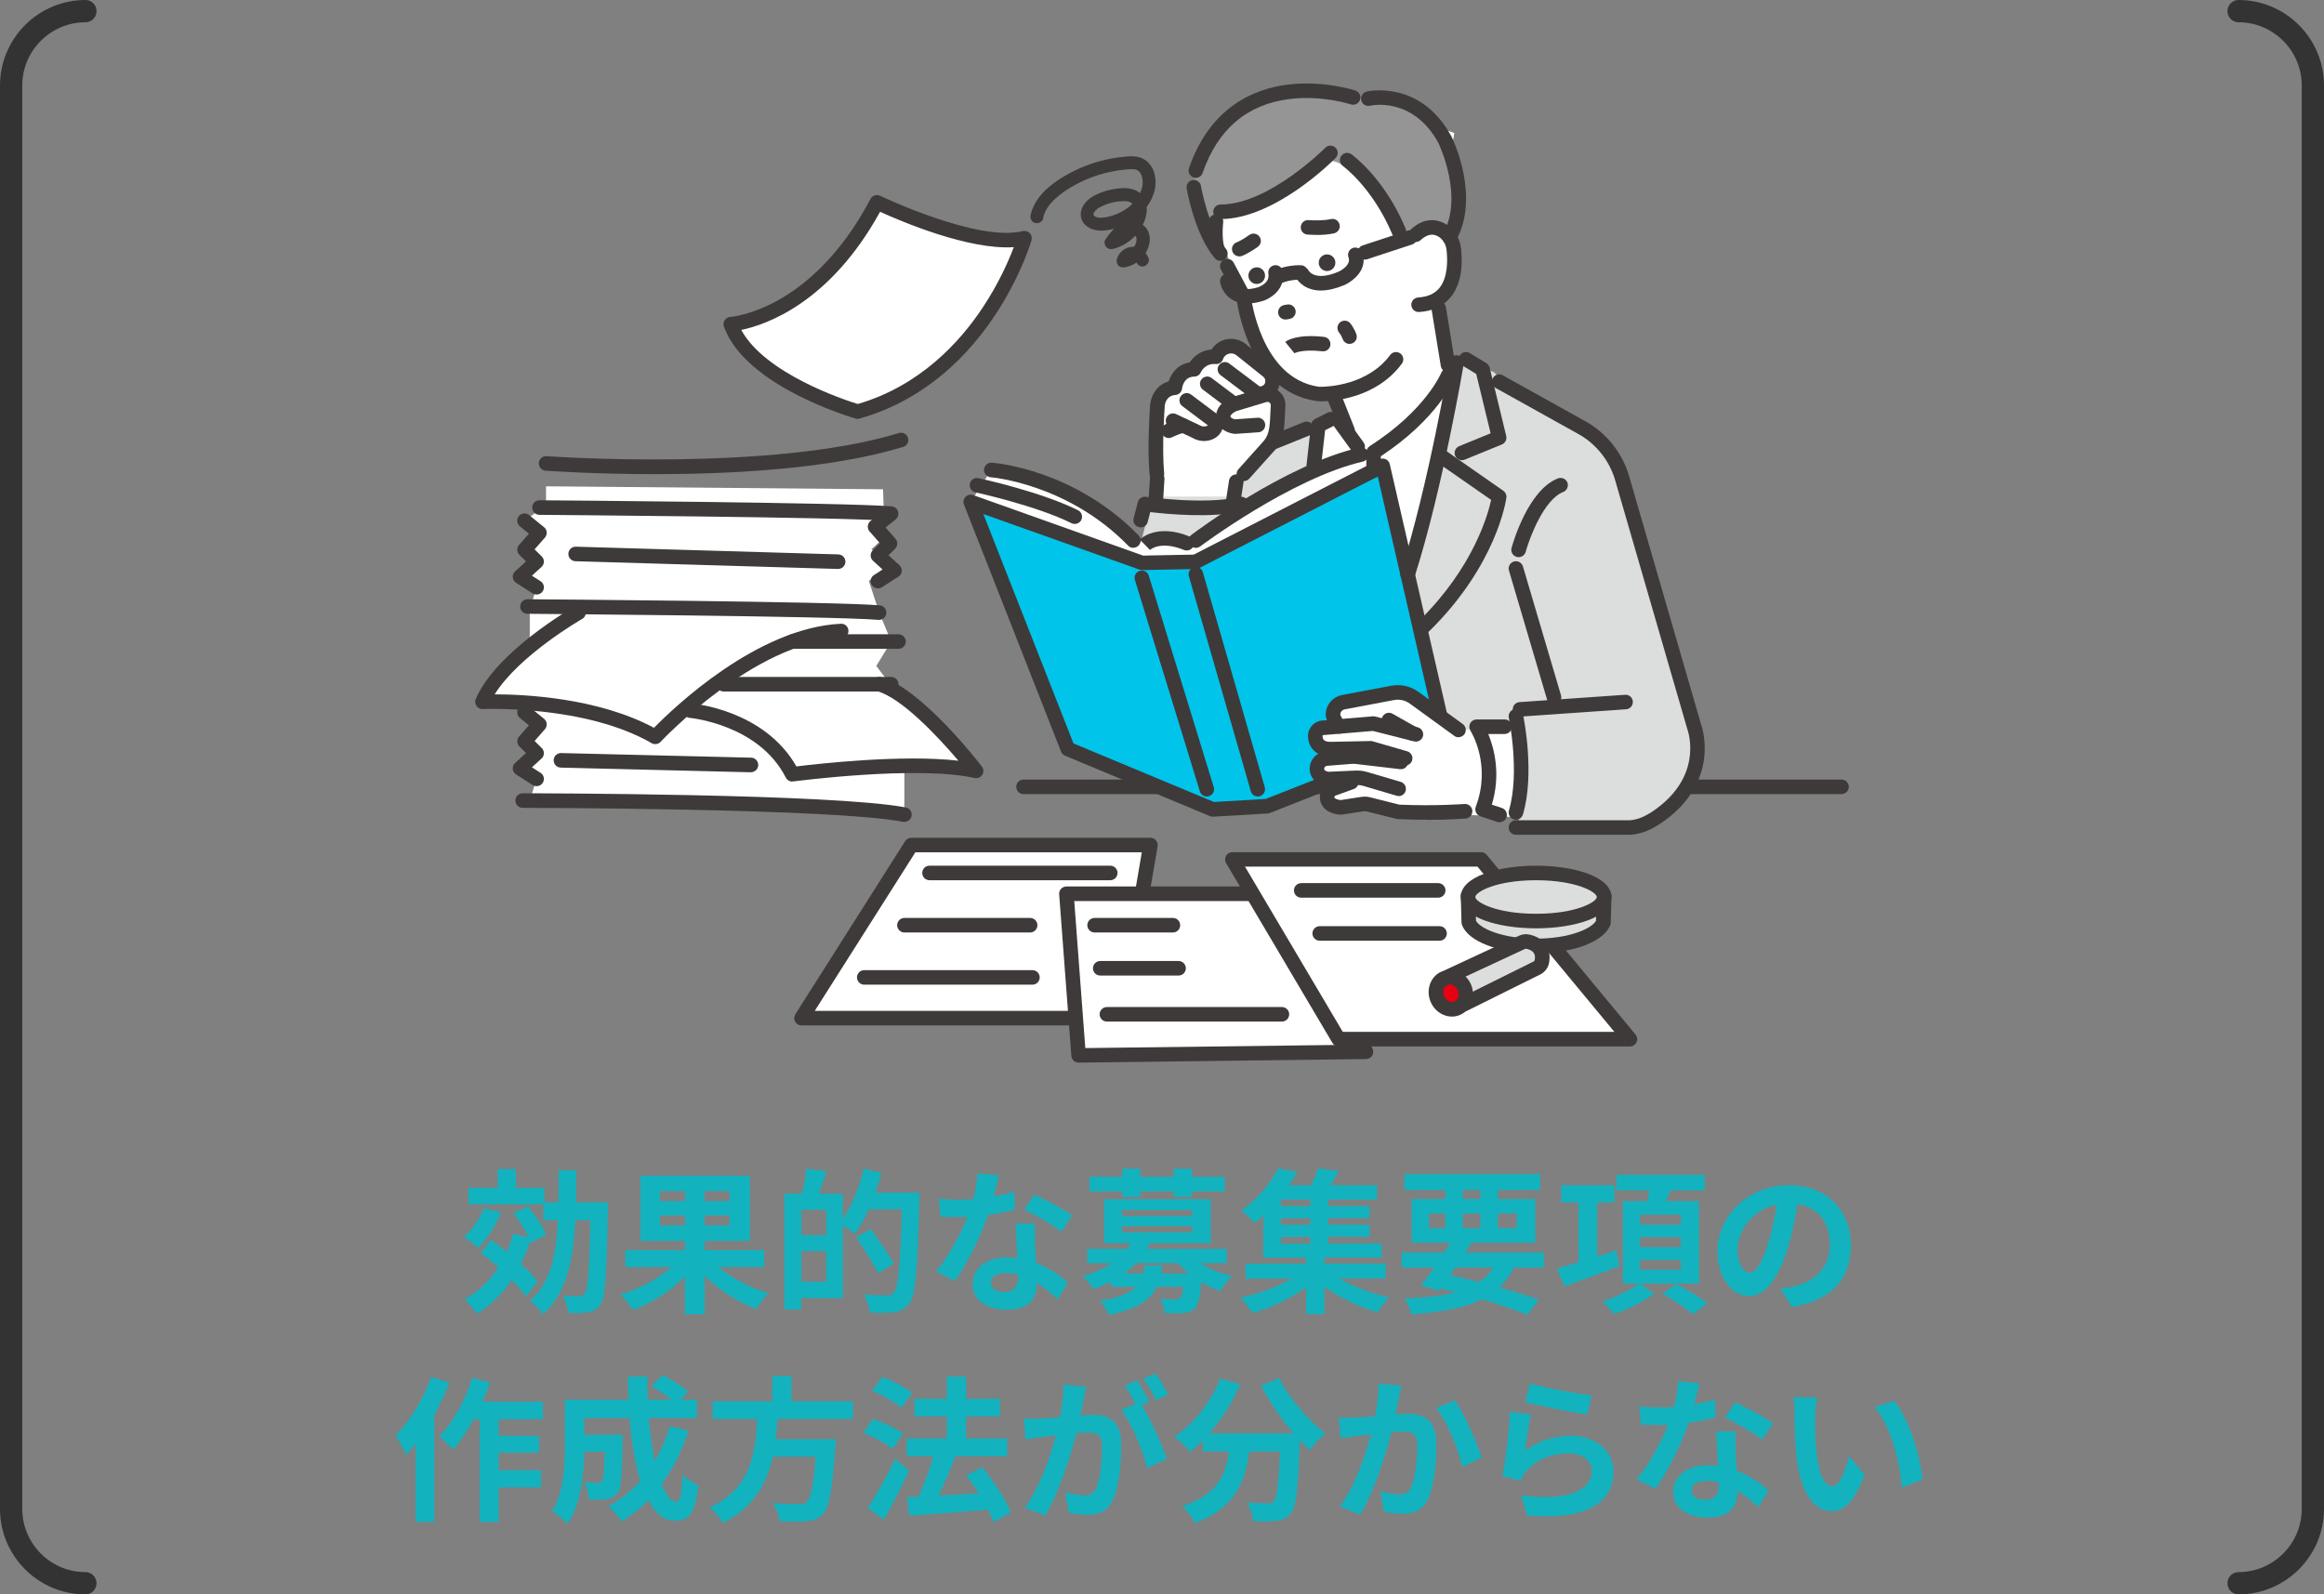 <?xml version="1.0" encoding="UTF-8"?>
<svg id="_レイヤー_2" data-name="レイヤー 2" xmlns="http://www.w3.org/2000/svg" width="313" height="214.77" viewBox="0 0 313 214.77">
  <rect x="0" y="0" width="313" height="214.77" fill="#808080" stroke="none"/>
  <defs>
    <style>
      .cls-1 {
        fill: none;
        stroke: #333;
        stroke-linecap: round;
        stroke-linejoin: round;
        stroke-width: 3px;
      }

      .cls-2 {
        fill: #959596;
      }

      .cls-2, .cls-3, .cls-4, .cls-5, .cls-6, .cls-7, .cls-8 {
        stroke-width: 0px;
      }

      .cls-3 {
        fill: #3e3a39;
      }

      .cls-4 {
        fill: #13b2bf;
      }

      .cls-5 {
        fill: #00c4e9;
      }

      .cls-6 {
        fill: #fff;
      }

      .cls-7 {
        fill: #dcdddd;
      }

      .cls-8 {
        fill: #e60012;
      }
    </style>
  </defs>
  <g id="_レイヤー_1-2" data-name="レイヤー 1">
    <g>
      <path class="cls-4" d="M67.48,163.31c-.69,1.81-1.89,3.63-3.11,4.79-.42-.4-1.34-1.13-1.89-1.49,1.13-.92,2.12-2.42,2.69-3.88l2.31.59ZM70.82,174.62c-.44-.65-1.13-1.43-1.91-2.2-1.26,1.87-2.83,3.4-4.66,4.56-.34-.52-1.18-1.53-1.68-1.99,1.87-1.01,3.38-2.46,4.54-4.26-.8-.71-1.62-1.39-2.37-1.97l1.41-1.74c.67.48,1.39,1.03,2.1,1.6.34-.76.61-1.57.84-2.41l2.08.44c-.46-1.03-1.26-2.25-2.02-3.21l1.93-.97c.99,1.16,2.08,2.75,2.48,3.84l-2.08,1.11-.08-.23c-.34,1.09-.76,2.12-1.24,3.07.92.84,1.72,1.66,2.25,2.35l-1.57,2.04ZM81.89,162s0,.8-.02,1.11c-.17,8.63-.34,11.7-1.01,12.64-.48.69-.97.92-1.66,1.03-.65.13-1.64.1-2.67.08-.04-.69-.31-1.66-.71-2.33.94.06,1.81.08,2.2.08.31,0,.52-.06.73-.36.44-.57.63-3.13.76-9.89h-2.02c-.27,5.4-1.18,9.81-4.35,12.7-.38-.59-1.2-1.43-1.76-1.83,2.79-2.46,3.55-6.17,3.76-10.88h-1.97v-2.12h-10.08v-2.23h3.95v-2.52h2.44v2.52h3.84v1.97h1.89c.02-1.36.02-2.81.02-4.33h2.39c0,1.49-.02,2.94-.04,4.33h4.3Z"/>
      <path class="cls-4" d="M96.73,170.68c1.85,1.49,4.41,2.83,6.8,3.53-.57.5-1.32,1.49-1.68,2.12-2.44-.92-5-2.56-6.95-4.47v5.17h-2.65v-5.06c-1.93,1.93-4.49,3.57-6.99,4.49-.38-.59-1.13-1.55-1.7-2.08,2.5-.73,5.1-2.12,6.87-3.7h-6.21v-2.29h8.04v-1.24h-6v-8.78h14.74v8.78h-6.09v1.24h8.02v2.29h-6.19ZM88.88,161.79h3.38v-1.34h-3.38v1.34ZM92.26,165.07v-1.34h-3.38v1.34h3.38ZM98.24,160.45h-3.34v1.34h3.34v-1.34ZM98.24,163.73h-3.34v1.34h3.34v-1.34Z"/>
      <path class="cls-4" d="M123.84,160.64s0,.84-.02,1.13c-.27,9.39-.5,12.72-1.36,13.84-.59.78-1.18,1.01-2.02,1.16-.8.1-2.06.08-3.3.04-.04-.69-.38-1.74-.82-2.44,1.34.13,2.58.13,3.13.13.42,0,.65-.08.92-.36.61-.67.88-3.82,1.11-11.23h-4.49c-.55,1.26-1.2,2.41-1.85,3.32-.34-.31-1.05-.8-1.62-1.18v9.81h-5.61v1.53h-2.27v-15.6h2.37c.27-1.05.52-2.39.61-3.38l2.73.38c-.36,1.05-.73,2.1-1.09,3h3.25v3.4c1.22-1.76,2.23-4.3,2.83-6.76l2.37.55c-.21.9-.5,1.78-.82,2.67h5.92ZM111.27,162.97h-3.34v3.4h3.34v-3.4ZM111.27,172.65v-4.12h-3.34v4.12h3.34ZM118.24,171.51c-.59-1.26-1.89-3.32-2.92-4.85l1.95-1.11c1.05,1.45,2.44,3.44,3.09,4.66l-2.12,1.3Z"/>
      <path class="cls-4" d="M136.67,162.95c-.94.25-2.23.53-3.61.71-.99,2.92-2.77,6.53-4.45,8.9l-2.54-1.28c1.68-2.04,3.32-5.1,4.24-7.35-.36.02-.71.02-1.07.02-.86,0-1.7-.02-2.6-.06l-.19-2.44c.9.11,2.02.15,2.77.15.61,0,1.24-.02,1.87-.06.29-1.15.52-2.41.57-3.49l2.88.29c-.17.67-.42,1.72-.71,2.83,1.01-.17,1.97-.4,2.79-.65l.06,2.41ZM139.4,164.82c-.06.88-.02,1.74,0,2.67.02.59.06,1.6.13,2.62,1.78.67,3.25,1.72,4.3,2.67l-1.39,2.23c-.73-.67-1.68-1.51-2.81-2.21v.19c0,1.93-1.05,3.44-4.01,3.44-2.58,0-4.62-1.16-4.62-3.44,0-2.04,1.7-3.61,4.6-3.61.48,0,.97.04,1.41.08-.06-1.55-.17-3.38-.23-4.64h2.62ZM137.11,171.7c-.55-.13-1.09-.21-1.68-.21-1.2,0-1.97.5-1.97,1.24,0,.78.65,1.3,1.78,1.3,1.41,0,1.87-.82,1.87-1.93v-.4ZM142.96,165.93c-1.2-.97-3.57-2.33-5-2.96l1.34-2.06c1.49.65,4.07,2.06,5.12,2.81l-1.47,2.21Z"/>
      <path class="cls-4" d="M161.69,170.15c1.2.76,2.71,1.41,4.26,1.76-.53.48-1.24,1.36-1.6,2-.86-.29-1.74-.69-2.54-1.18-.19,2.04-.44,3.04-.9,3.53-.44.4-.92.54-1.53.61-.55.06-1.51.04-2.52.02-.04-.61-.27-1.43-.61-1.95.84.08,1.66.1,2.02.1.31,0,.5-.04.67-.19.19-.19.34-.63.44-1.51h-3.59c-.88,1.83-2.65,3.02-6.45,3.78-.21-.59-.78-1.45-1.2-1.91,2.58-.4,4.03-1.01,4.85-1.87h-3.36v-.71c-.73.38-1.55.73-2.41,1.05-.25-.57-.94-1.41-1.43-1.76,1.62-.48,2.9-1.07,3.93-1.76h-3.28v-1.93h5.35c.19-.25.36-.5.5-.76h-3.59v-5.92h14.36v5.92h-8.19c-.13.25-.25.5-.4.76h10.75v1.93h-3.55ZM151.13,160.49h-4.41v-1.97h4.41v-1.09h2.44v1.09h4.49v-1.09h2.46v1.09h4.43v1.97h-4.43v.74h-2.46v-.74h-4.49v.74h-2.44v-.74ZM151.11,163.81h9.45v-.82h-9.45v.82ZM151.11,166.01h9.45v-.84h-9.45v.84ZM156.57,170.47c-.04.38-.1.73-.19,1.09h3.74c-.55-.44-1.03-.9-1.47-1.41h-5.63c-.48.5-1.01.97-1.64,1.41h2.58c.08-.34.15-.69.21-1.09h2.39Z"/>
      <path class="cls-4" d="M180.4,172.23c1.89,1.09,4.41,2.04,6.72,2.54-.53.48-1.22,1.41-1.55,2-2.46-.67-5.12-1.93-7.2-3.44v3.67h-2.46v-3.59c-2.08,1.51-4.79,2.79-7.24,3.46-.38-.61-1.07-1.53-1.6-2.06,2.39-.5,5-1.47,6.95-2.58h-6.26v-2h8.15v-.82h-5.77v-5.67c-.38.36-.78.69-1.2,1.03-.4-.57-1.22-1.32-1.76-1.68,2.33-1.68,4.03-3.88,4.98-5.71l2.58.48c-.34.61-.71,1.2-1.13,1.8h2.98c.38-.76.71-1.6.92-2.27l2.81.34c-.36.67-.76,1.34-1.13,1.93h6.28v1.93h-6.59v.86h5.56v1.64h-5.56v.88h5.58v1.64h-5.58v.9h7.2v1.89h-7.71v.82h8.25v2h-6.21ZM176.48,161.6h-3.97v.86h3.97v-.86ZM176.48,164.1h-3.97v.88h3.97v-.88ZM172.51,167.53h3.97v-.9h-3.97v.9Z"/>
      <path class="cls-4" d="M203.9,170.74c-.52,1.07-1.18,1.95-1.95,2.69,2.04.57,3.86,1.13,5.29,1.64l-1.53,2.04c-1.6-.65-3.72-1.39-6.09-2.08-2.35,1.16-5.46,1.7-9.53,2.02-.17-.71-.57-1.6-.94-2.14,2.77-.11,5.04-.36,6.91-.84-.67-.17-1.34-.34-2.04-.48l-.23.31-2.41-.76c.52-.67,1.13-1.49,1.76-2.39h-4.37v-2.02h5.71c.29-.46.57-.9.84-1.34h-5.21v-5.88h4.56v-1.2h-5.52v-2.16h18.29v2.16h-5.69v1.2h5.02v5.88h-8.59c-.25.44-.55.88-.84,1.34h10.6v2.02h-4.03ZM192.46,165.43h2.2v-1.95h-2.2v1.95ZM195.29,171.77c1.3.27,2.62.59,3.91.92.78-.52,1.43-1.18,1.93-1.95h-5.12l-.71,1.03ZM197.01,161.5h2.37v-1.2h-2.37v1.2ZM199.38,165.43v-1.95h-2.37v1.95h2.37ZM201.74,163.47v1.95h2.52v-1.95h-2.52Z"/>
      <path class="cls-4" d="M218.09,170.57c-2.54.97-5.27,1.95-7.37,2.71l-1.03-2.39c.8-.23,1.81-.53,2.9-.86v-8.06h-2.33v-2.31h7.18v2.31h-2.33v7.29l2.58-.84.4,2.16ZM220.86,172.88l1.93,1.37c-1.39,1.07-3.59,2.16-5.44,2.75-.34-.48-1.01-1.24-1.51-1.7,1.7-.52,3.78-1.55,4.85-2.41h-2.12v-11.09h3.3c.1-.48.19-.99.27-1.45h-4.43v-2.1h11.88v2.1h-4.64c-.17.5-.36.99-.52,1.45h4.39v11.09h-7.96ZM220.88,164.96h5.5v-1.32h-5.5v1.32ZM220.88,167.99h5.5v-1.34h-5.5v1.34ZM220.88,171.05h5.5v-1.34h-5.5v1.34ZM225.77,172.94c1.32.71,3.21,1.83,4.18,2.62l-1.97,1.47c-.86-.78-2.69-1.97-4.05-2.77l1.85-1.32Z"/>
      <path class="cls-4" d="M239.8,173.59c.8-.1,1.39-.21,1.93-.34,2.67-.63,4.72-2.54,4.72-5.56s-1.55-5.02-4.35-5.5c-.29,1.76-.65,3.7-1.24,5.65-1.24,4.2-3.04,6.76-5.31,6.76s-4.24-2.54-4.24-6.05c0-4.79,4.18-8.9,9.57-8.9s8.4,3.59,8.4,8.13-2.69,7.47-7.94,8.27l-1.55-2.46ZM238.18,167.3c.48-1.53.86-3.32,1.11-5.04-3.44.71-5.27,3.74-5.27,6.03,0,2.1.84,3.13,1.62,3.13.86,0,1.7-1.3,2.54-4.12Z"/>
      <path class="cls-4" d="M60.51,186.25c-.55,1.47-1.24,2.96-2.02,4.37v14.38h-2.52v-10.5c-.44.53-.88,1.05-1.3,1.51-.23-.61-.94-2.04-1.39-2.67,1.91-1.89,3.74-4.87,4.79-7.85l2.44.76ZM67.16,191.2v2.21h5.44v2.27h-5.44v2.37h5.71v2.31h-5.71v4.66h-2.56v-13.82h-.8c-.84,1.55-1.81,2.98-2.75,4.07-.4-.46-1.39-1.34-1.91-1.74,1.85-1.89,3.51-4.91,4.45-7.92l2.41.61c-.29.88-.63,1.74-1.03,2.6h8.15v2.37h-5.96Z"/>
      <path class="cls-4" d="M92.73,192.71c-.86,2.73-2.1,5.17-3.61,7.2.61,1.51,1.28,2.39,1.95,2.39.5,0,.76-1.05.86-3.67.57.59,1.45,1.13,2.12,1.41-.4,3.88-1.24,4.81-3.19,4.81-1.47,0-2.62-1.05-3.55-2.77-1.07,1.11-2.25,2.06-3.55,2.86-.38-.55-1.28-1.58-1.81-2.06,1.62-.88,3.07-2.04,4.28-3.4-.71-2.37-1.18-5.31-1.45-8.46h-6.09v2.25h5.19s-.02.65-.02.94c-.06,4.41-.19,6.28-.67,6.89-.4.55-.82.74-1.45.84-.55.08-1.45.08-2.41.06-.04-.74-.31-1.7-.69-2.33.76.06,1.47.08,1.81.08.29,0,.46-.04.63-.25.21-.29.29-1.3.36-3.95h-2.73c-.08,3.07-.52,7.16-2.25,9.72-.44-.48-1.55-1.41-2.12-1.7,1.6-2.52,1.74-6.17,1.74-8.9v-6.13h8.57c-.04-1.03-.08-2.06-.08-3.11h2.62c-.02,1.05,0,2.08.04,3.11h3.21c-.78-.63-1.83-1.3-2.69-1.83l1.51-1.49c1.15.59,2.69,1.55,3.42,2.25l-1.01,1.07h2.18v2.48h-6.49c.19,2.1.48,4.07.84,5.75.82-1.41,1.51-2.96,2.02-4.66l2.5.61Z"/>
      <path class="cls-4" d="M104.71,191.14c-.06.9-.13,1.83-.23,2.73h8.1s-.02.76-.08,1.09c-.38,5.71-.82,8.06-1.66,8.99-.63.67-1.28.88-2.27.97-.78.08-2.18.06-3.59,0-.04-.71-.42-1.74-.88-2.46,1.45.15,2.92.15,3.53.15.46,0,.76-.04,1.01-.27.55-.46.92-2.29,1.22-6.11h-5.77c-.8,3.55-2.54,6.82-6.74,8.94-.36-.69-1.11-1.57-1.76-2.12,5.67-2.62,6.15-7.41,6.38-11.9h-6v-2.39h8.04v-3.42h2.58v3.42h8.29v2.39h-10.16Z"/>
      <path class="cls-4" d="M120.23,195.19c-.84-.71-2.58-1.64-3.95-2.16l1.28-1.89c1.34.46,3.15,1.26,4.05,1.95l-1.39,2.1ZM122.44,198.13c-1.03,2.18-2.25,4.58-3.42,6.59l-2.16-1.6c1.05-1.57,2.54-4.18,3.72-6.59l1.87,1.6ZM121.39,189.65c-.82-.74-2.54-1.74-3.93-2.31l1.39-1.87c1.34.52,3.11,1.43,4.01,2.14l-1.47,2.04ZM133.79,205.02c-.17-.48-.4-1.07-.71-1.66-3.8.34-7.77.61-10.6.82l-.34-2.52,1.57-.06c.76-1.6,1.49-3.67,1.99-5.44h-3.59v-2.39h5.4v-2.96h-4.35v-2.39h4.35v-2.98h2.6v2.98h4.56v2.39h-4.56v2.96h5.54v2.39h-7.05l.08.02c-.67,1.76-1.51,3.7-2.27,5.27,1.68-.08,3.55-.19,5.4-.29-.52-.84-1.11-1.66-1.68-2.39l2.14-1.13c1.55,1.85,3.23,4.35,3.88,6.11l-2.37,1.28Z"/>
      <path class="cls-4" d="M146.32,186.81c-.13.55-.25,1.2-.36,1.72-.13.63-.29,1.39-.44,2.14.69-.04,1.32-.08,1.74-.08,2.2,0,3.76.99,3.76,3.97,0,2.46-.29,5.77-1.18,7.58-.69,1.45-1.83,1.91-3.42,1.91-.78,0-1.78-.12-2.48-.29l-.46-2.75c.8.23,2.02.44,2.56.44.69,0,1.22-.21,1.55-.9.57-1.15.84-3.63.84-5.69,0-1.66-.71-1.89-2.02-1.89-.34,0-.84.04-1.43.08-.82,3.15-2.33,8.04-4.24,11.11l-2.71-1.09c2.02-2.73,3.44-6.89,4.18-9.72-.73.08-1.39.17-1.78.23-.59.06-1.66.21-2.31.31l-.23-2.81c.76.06,1.45.02,2.2,0,.65-.02,1.64-.08,2.69-.17.29-1.6.46-3.11.44-4.41l3.09.32ZM153.77,189.29c1.22,1.91,2.77,5.42,3.38,7.24l-2.65,1.24c-.55-2.31-2.02-5.98-3.51-7.83l1.93-.82c-.42-.8-.94-1.81-1.43-2.48l1.66-.69c.52.78,1.26,2.1,1.68,2.88l-1.07.46ZM155.68,188.6c-.44-.88-1.11-2.12-1.7-2.9l1.66-.69c.57.8,1.34,2.12,1.7,2.86l-1.66.73Z"/>
      <path class="cls-4" d="M172.28,185.64c1.32,2.67,3.95,5.71,6.24,7.47-.67.52-1.64,1.53-2.12,2.25-.44-.4-.88-.86-1.34-1.34v.15c-.23,6.34-.48,8.82-1.22,9.7-.52.67-1.09.88-1.91.99-.71.1-1.93.1-3.17.06-.04-.76-.38-1.81-.82-2.52,1.15.08,2.25.11,2.77.11.38,0,.61-.04.84-.29.42-.44.65-2.31.84-6.7h-4.14c-.52,4.03-1.89,7.62-7.33,9.66-.32-.71-1.05-1.74-1.66-2.31,4.75-1.53,5.84-4.28,6.26-7.35h-3.55v-1.47c-.55.57-1.11,1.07-1.68,1.51-.46-.57-1.53-1.58-2.14-2.02,2.62-1.76,4.93-4.66,6.19-7.85l2.69.78c-1.03,2.41-2.5,4.72-4.16,6.61h11.34c-1.66-1.93-3.23-4.24-4.39-6.45l2.46-.99Z"/>
      <path class="cls-4" d="M188.76,186.67c-.13.55-.27,1.2-.38,1.72-.1.63-.27,1.38-.42,2.14.69-.04,1.32-.08,1.74-.08,2.2,0,3.76.99,3.76,3.97,0,2.46-.29,5.77-1.18,7.58-.69,1.45-1.85,1.91-3.42,1.91-.8,0-1.79-.13-2.48-.29l-.46-2.75c.8.23,1.99.44,2.54.44.69,0,1.24-.21,1.55-.9.59-1.16.86-3.63.86-5.69,0-1.66-.71-1.89-2.04-1.89-.34,0-.84.04-1.43.08-.8,3.15-2.31,8.04-4.22,11.11l-2.73-1.09c2.04-2.73,3.44-6.89,4.2-9.72-.74.08-1.39.17-1.79.23-.59.06-1.66.21-2.31.31l-.23-2.81c.76.06,1.45.02,2.2,0,.65-.02,1.64-.08,2.69-.17.29-1.6.46-3.11.44-4.41l3.09.31ZM195.94,188.62c1.26,1.79,3,5.75,3.63,7.73l-2.62,1.24c-.55-2.31-2.04-6.07-3.53-7.92l2.52-1.05Z"/>
      <path class="cls-4" d="M205.43,195.38c1.89-1.36,3.95-1.97,6.11-1.97,3.65,0,5.77,2.25,5.77,4.77,0,3.8-3,6.72-11.65,5.96l-.8-2.73c6.24.88,9.53-.65,9.53-3.3,0-1.34-1.28-2.33-3.11-2.33-2.35,0-4.43.86-5.73,2.44-.38.46-.61.8-.78,1.22l-2.42-.61c.4-2.04.9-6.09,1.03-8.67l2.81.38c-.27,1.16-.63,3.65-.78,4.85ZM206.08,186.35c1.97.61,6.49,1.41,8.31,1.62l-.63,2.56c-2.1-.27-6.74-1.24-8.36-1.66l.67-2.52Z"/>
      <path class="cls-4" d="M231.03,190.95c-.95.25-2.23.53-3.61.71-.99,2.92-2.77,6.53-4.45,8.9l-2.54-1.28c1.68-2.04,3.32-5.1,4.24-7.35-.36.02-.71.02-1.07.02-.86,0-1.7-.02-2.6-.06l-.19-2.44c.9.11,2.02.15,2.77.15.61,0,1.24-.02,1.87-.06.29-1.15.52-2.41.57-3.49l2.88.29c-.17.67-.42,1.72-.71,2.83,1.01-.17,1.97-.4,2.79-.65l.06,2.41ZM233.76,192.82c-.06.88-.02,1.74,0,2.67.02.59.06,1.6.13,2.62,1.78.67,3.25,1.72,4.3,2.67l-1.39,2.23c-.73-.67-1.68-1.51-2.81-2.21v.19c0,1.93-1.05,3.44-4.01,3.44-2.58,0-4.62-1.16-4.62-3.44,0-2.04,1.7-3.61,4.6-3.61.48,0,.97.04,1.41.08-.06-1.55-.17-3.38-.23-4.64h2.62ZM231.47,199.7c-.55-.13-1.09-.21-1.68-.21-1.2,0-1.97.5-1.97,1.24,0,.78.65,1.3,1.79,1.3,1.41,0,1.87-.82,1.87-1.93v-.4ZM237.33,193.93c-1.2-.97-3.57-2.33-5-2.96l1.34-2.06c1.49.65,4.07,2.06,5.12,2.81l-1.47,2.21Z"/>
      <path class="cls-4" d="M244.47,190.76c-.02,1.34,0,2.92.13,4.41.29,3,.92,5.04,2.23,5.04.99,0,1.81-2.44,2.2-4.07l2.1,2.52c-1.39,3.61-2.69,4.89-4.37,4.89-2.27,0-4.26-2.06-4.85-7.64-.19-1.91-.23-4.32-.23-5.61,0-.59-.02-1.47-.15-2.1l3.19.04c-.15.74-.25,1.95-.25,2.52ZM258.91,199.31l-2.75,1.05c-.31-3.34-1.43-8.23-3.7-10.79l2.65-.88c1.97,2.42,3.57,7.43,3.8,10.62Z"/>
    </g>
    <g>
      <path class="cls-7" d="M152.5,77.52l3.26-12.53,5.68.37,5.11-.89-1.97,14.41s-11.09,4.37-12.08-1.35Z"/>
      <path class="cls-3" d="M248.02,106.97h-110.17c-.54,0-.98-.44-.98-.98s.44-.98.98-.98h110.17c.54,0,.98.44.98.98s-.44.98-.98.98Z"/>
      <g>
        <polygon class="cls-6" points="122.74 113.83 107.95 137.15 150.95 137.15 154.94 113.83 122.74 113.83"/>
        <path class="cls-3" d="M150.95,138.13h-43c-.36,0-.69-.19-.86-.51-.17-.31-.16-.69.03-1l14.79-23.32c.18-.28.49-.45.83-.45h32.2c.29,0,.56.13.75.35.19.22.27.51.22.8l-3.99,23.32c-.08.47-.49.81-.97.81ZM109.73,136.17h40.4l3.65-21.36h-30.5l-13.55,21.36Z"/>
      </g>
      <g>
        <path class="cls-6" d="M71.35,107.85l.92-2.94-2.23-1.43,2.23-2.04-1.62-1.6,2.01-2.27-1.5-2.88-6.18-.16s3.83-5.5,6.37-7.44v-4.98l.92-3-2.9-1.59,2.9-1.88-1.62-1.6,2.01-2.27-2.01-1.63,2.89-2.07v-2.56l45.39.4.09,2.64-1.29,1.05,1.29,2.86-1.65,1.52,2.27,2.11-2.62,2.17,1.39,4.25,1.62,3.9-2.01,3.3,1.61,2.12s11.2,9.5,11.81,12.02c0,0-6.63-1.53-9.64-.68v6.57s-42.63-3.4-50.46-1.89Z"/>
        <path class="cls-3" d="M88.2,63.87c-8.12,0-14.18-.43-14.73-.47-.54-.04-.94-.51-.9-1.05.04-.54.51-.95,1.05-.9.3.02,30.25,2.14,47.45-3.12.52-.16,1.06.13,1.22.65.16.52-.13,1.06-.65,1.22-9.78,2.99-23.23,3.67-33.43,3.67Z"/>
        <path class="cls-3" d="M120.03,70.17s-.05,0-.08,0c-6.21-.52-46.89-.81-47.3-.82-.54,0-.98-.45-.97-.99,0-.54.44-.97.98-.97h0c1.68.01,41.15.3,47.44.82.54.04.94.52.89,1.06-.04.51-.47.9-.97.9Z"/>
        <path class="cls-3" d="M118.41,83.5s-.05,0-.08,0c-6.21-.52-46.89-.81-47.3-.82-.54,0-.98-.45-.97-.99,0-.54.44-.97.98-.97h0c1.68.01,41.15.3,47.44.82.54.04.94.52.89,1.06-.04.51-.47.9-.97.9Z"/>
        <path class="cls-3" d="M112.88,76.64s-.02,0-.03,0l-35.35-1.04c-.54-.02-.97-.47-.95-1.01.02-.54.46-.97,1.01-.95l35.35,1.04c.54.02.97.47.95,1.01-.02.53-.45.95-.98.95Z"/>
        <path class="cls-3" d="M72.27,80.09c-.18,0-.36-.05-.53-.15l-2.23-1.43c-.26-.16-.42-.44-.45-.74-.03-.3.09-.6.32-.81l1.47-1.34-.89-.87c-.37-.36-.39-.96-.05-1.35l1.33-1.51-1.22-.99c-.42-.34-.48-.96-.14-1.38.34-.42.96-.48,1.38-.14l2.01,1.63c.21.17.34.41.36.68.02.27-.07.53-.24.73l-1.39,1.58.96.95c.19.19.3.45.29.72,0,.27-.12.52-.32.7l-1.29,1.18,1.16.74c.46.29.59.9.3,1.35-.19.29-.5.45-.83.45Z"/>
        <path class="cls-3" d="M72.27,105.9c-.18,0-.36-.05-.53-.15l-2.23-1.43c-.26-.16-.42-.44-.45-.74-.03-.3.09-.6.32-.81l1.47-1.34-.89-.87c-.37-.36-.39-.96-.05-1.35l1.33-1.51-1.22-.99c-.42-.34-.48-.96-.14-1.38.34-.42.96-.48,1.38-.14l2.01,1.63c.21.17.34.41.36.68.02.27-.07.53-.24.73l-1.39,1.58.96.95c.19.19.3.45.29.72,0,.27-.12.52-.32.7l-1.29,1.18,1.16.74c.46.29.59.9.3,1.35-.19.29-.5.45-.83.45Z"/>
        <path class="cls-3" d="M88.26,100.24c-.17,0-.34-.04-.49-.13-8.95-5.17-22.61-4.61-22.75-4.6-.34.02-.66-.14-.85-.42-.19-.28-.23-.64-.09-.95,2.79-6.41,12.94-12.23,13.37-12.48.47-.27,1.07-.1,1.33.37.27.47.1,1.07-.37,1.34-.09.05-8.48,4.87-11.79,10.16,3.94,0,13.9.45,21.46,4.51,2.58-2.64,13.85-13.48,25.17-14.02.54-.03,1,.39,1.02.93.03.54-.39,1-.93,1.02-11.82.56-24.23,13.81-24.36,13.95-.19.21-.45.31-.72.31Z"/>
        <path class="cls-3" d="M121.01,87.4h-14.3c-.54,0-.98-.44-.98-.98s.44-.98.98-.98h14.3c.54,0,.98.44.98.98s-.44.98-.98.98Z"/>
        <path class="cls-3" d="M120.03,93.15h-22.57c-.54,0-.98-.44-.98-.98s.44-.98.98-.98h22.57c.54,0,.98.44.98.98s-.44.98-.98.98Z"/>
        <path class="cls-3" d="M106.7,105.28c-.36,0-.7-.2-.87-.54-3.64-7.17-12.85-8.03-12.94-8.04-.54-.05-.94-.52-.89-1.06.04-.54.52-.94,1.06-.89.41.03,9.88.9,14.2,8.49,2.91-.36,14.27-1.64,21.82-.77-2.85-3.36-7.69-8.46-10.92-9.36-.52-.15-.83-.69-.68-1.21s.68-.83,1.21-.68c5.42,1.51,13.22,11.6,13.55,12.03.25.33.27.78.05,1.12-.22.35-.64.52-1.04.43-7.68-1.73-24.23.44-24.4.46-.04,0-.09,0-.13,0Z"/>
        <path class="cls-3" d="M121.81,110.72c-.06,0-.12,0-.19-.02-9.44-1.84-50.82-1.88-51.23-1.88-.54,0-.98-.44-.98-.98,0-.54.44-.98.98-.98h0c1.71,0,41.98.04,51.61,1.91.53.1.88.62.77,1.15-.09.47-.5.79-.96.79Z"/>
        <path class="cls-3" d="M101.14,104.03s-25.61-.63-25.61-.63c-.54-.01-.97-.46-.96-1,.01-.54.46-.97,1-.96l25.59.62c.54.01.97.46.96,1-.01.53-.45.96-.98.96Z"/>
      </g>
      <g>
        <path class="cls-6" d="M98.42,43.67s11.42-.7,19.69-16.41c0,0,13.36,6.45,19.88,4.83,0,0-5.36,18.58-22.48,23.35,0,0-14.35-4.14-17.09-11.77Z"/>
        <path class="cls-3" d="M115.51,56.42c-.09,0-.18-.01-.27-.04-.61-.17-14.87-4.37-17.74-12.38-.1-.29-.07-.61.1-.87.17-.26.45-.42.76-.44.07,0,2.79-.22,6.44-2.25,3.4-1.89,8.32-5.8,12.44-13.64.25-.47.82-.65,1.29-.43.13.06,13.12,6.28,19.22,4.76.34-.08.7.02.94.27.24.25.33.61.24.95-.06.2-1.42,4.85-4.95,10.16-4.69,7.06-10.98,11.85-18.21,13.87-.09.02-.17.04-.26.04ZM99.84,44.45c3.19,5.88,13.86,9.41,15.68,9.97,8.37-2.43,13.76-8.36,16.8-12.94,2.22-3.33,3.56-6.44,4.22-8.19-6.05.42-15.18-3.47-18.01-4.76-6.78,12.31-15.39,15.23-18.69,15.91Z"/>
      </g>
      <g>
        <polygon class="cls-6" points="143.62 120.39 145.27 142.17 183.97 141.68 173.41 120.39 143.62 120.39"/>
        <path class="cls-3" d="M145.27,143.14c-.51,0-.94-.39-.98-.91l-1.64-21.77c-.02-.27.07-.54.26-.74.19-.2.45-.31.72-.31h29.78c.37,0,.71.21.88.54l10.56,21.29c.15.3.13.66-.04.95-.18.29-.49.46-.82.47l-38.7.48s0,0-.01,0ZM144.68,121.37l1.49,19.81,36.23-.45-9.6-19.35h-28.12Z"/>
      </g>
      <g>
        <polygon class="cls-6" points="165.97 115.76 168.89 120.7 180.29 139.98 219.52 139.98 199.46 115.76 165.97 115.76"/>
        <path class="cls-3" d="M219.52,140.96h-39.23c-.35,0-.67-.18-.84-.48l-14.32-24.22c-.18-.3-.18-.68,0-.98.17-.31.5-.49.85-.49h33.49c.29,0,.57.13.75.35l20.06,24.22c.24.29.29.7.13,1.04-.16.34-.51.56-.89.56ZM180.85,139h36.58l-18.44-22.26h-31.31l13.17,22.26Z"/>
      </g>
      <path class="cls-6" d="M171.39,59.61l7.83-3.16,5.37,4.23,11.29-10.94,4.25,1.95s-8.14,34.62-16.22,36.68l-15.49-9.28,2.96-19.5Z"/>
      <path class="cls-7" d="M166.1,61.48l11.45-4.17-1.33,10.58,4.47,17.37,9.33-9.31,5.87-27.89,5.34,2.08,1.97,2.13,8.32,4.01c3.52,1.7,6.13,4.83,7.18,8.59l1.89,6.79,8.04,29.73s-.07,9.19-8.18,9.95l-15.88-.13v-12.63l-8.13-.25-9.9-7.44-19.53-2.67-1.77-11.64.86-15.1Z"/>
      <path class="cls-6" d="M155.8,63.86l-.14-9.93s.5-1.44,2.55-1.7c0,0,.18-2.48,2.61-2.48,0,0,.69-1.68,2.99-1.77,0,0,.82-2.39,2.5-1.29l4.92,3.91v2.77s.9,5.14.9,5.14l-5.12,6.15.06,2.23h-11.4l.14-3.03Z"/>
      <path class="cls-6" d="M161.5,72.19s14.88-10.49,21.83-10.97c6.95-.47.59,0,.59,0l2.56,2.63-24.68,14.73-9.16.52-21.9-11.5,2.76-4.3s11.8.42,19.13,10.06c0,0,3.38-2.5,7.19-.34l1.68-.85Z"/>
      <path class="cls-6" d="M161.8,23.95l4.46,13.33,1.27,4.26s3.71,11.82,13.15,10.94c0,0,10-3.01,13.42-8.98l-.32-13.38,2.09-12.2-15.44-5.44c-2.76-.97-5.83-.34-7.99,1.64l-10.66,9.82Z"/>
      <path class="cls-6" d="M189.24,33.5s3.13-4.5,6.48-1.05c0,0,3.21,7.12-4.09,8.73l-4.31-.65,1.92-7.03Z"/>
      <polygon class="cls-6" points="178.07 45.35 181.49 57.97 188.02 63.86 196.16 50.6 193.51 35.85 181.01 38.21 178.07 45.35"/>
      <g>
        <polygon class="cls-5" points="130.74 67.62 143.81 100.89 163.33 109.03 170.68 108.6 194.58 99.17 186.23 62.75 161.02 75.68 153.79 75.82 130.74 67.62"/>
        <path class="cls-3" d="M163.33,110.01c-.13,0-.26-.03-.38-.08l-19.52-8.14c-.24-.1-.44-.3-.53-.55l-13.07-33.27c-.14-.36-.06-.76.21-1.04.27-.28.67-.37,1.03-.24l22.88,8.15,6.82-.13,25.01-12.83c.27-.14.59-.14.86-.02s.47.37.54.67l8.36,36.42c.11.47-.14.95-.6,1.13l-23.9,9.43c-.1.04-.2.06-.3.07l-7.35.43s-.04,0-.06,0ZM144.57,100.14l18.93,7.89,6.97-.41,22.98-9.06-7.89-34.37-24.09,12.35c-.13.07-.28.1-.43.11l-7.22.14c-.12,0-.24-.02-.35-.06l-21.03-7.49,12.13,30.88Z"/>
      </g>
      <path class="cls-6" d="M204.66,97.84l-7.94.49-7.22-4.83-4.03-.09-5.26,1.51s-1.23,2.02.15,2.94l-2.87.47s-1.14,2.18.97,2.93c0,0-2.68,2.77.03,3.58l1.43.51s-2.89,1.33-.39,3.14l4.82-.14,4,1,15.82.72.98-6.23-.49-6.01Z"/>
      <path class="cls-3" d="M167.29,40.56c-.35,0-.69-.19-.87-.52l-1.99-3.74c-.25-.48-.07-1.07.4-1.32.48-.25,1.07-.07,1.32.4l1.99,3.74c.25.48.07,1.07-.4,1.32-.15.08-.3.12-.46.12Z"/>
      <path class="cls-3" d="M177.88,54.06c-.22,0-.44-.02-.64-.05-9.23-1.39-10.65-13.35-10.71-13.86-.06-.54.33-1.02.87-1.08.54-.06,1.02.33,1.08.87h0c.01.11,1.31,10.97,9.05,12.14.11.02.24.03.37.02,1.03,0,6.35-.25,9.33-4.28.32-.43.93-.53,1.37-.21.43.32.53.93.21,1.37-3.45,4.67-9.21,5.07-10.89,5.08-.01,0-.02,0-.03,0Z"/>
      <path class="cls-3" d="M170.38,37.13c0,.62-.5,1.12-1.12,1.12s-1.12-.5-1.12-1.12.5-1.12,1.12-1.12,1.12.5,1.12,1.12Z"/>
      <path class="cls-3" d="M179.85,35.39c0,.62-.5,1.12-1.12,1.12s-1.12-.5-1.12-1.12.5-1.12,1.12-1.12,1.12.5,1.12,1.12Z"/>
      <path class="cls-3" d="M177.32,31.64c-.44,0-.86-.02-1.22-.04-.54-.04-.95-.5-.91-1.04.04-.54.5-.95,1.04-.91.69.05,1.99.09,3.02-.14.53-.12,1.05.22,1.17.75.12.53-.22,1.05-.75,1.17-.76.17-1.6.22-2.36.22Z"/>
      <path class="cls-3" d="M173.11,43.04c-.47,0-.88-.34-.96-.82-.09-.53.27-1.04.81-1.13l.4-.07c.53-.09,1.04.27,1.13.81.09.53-.27,1.04-.81,1.13l-.4.07c-.05,0-.11.01-.16.01Z"/>
      <path class="cls-3" d="M174.29,47.61s.04-.03.04-.03l-1.23-1.52c.23-.19,1.57-1.09,5.22-.68.54.06.92.55.86,1.08-.06.54-.55.92-1.08.86-2.84-.32-3.8.28-3.81.29Z"/>
      <path class="cls-3" d="M155.8,64.84c-.5,0-.92-.38-.97-.89-.34-3.57.03-8.85.06-9.25.04-1,.64-2.8,2.51-3.32.33-1.04,1.16-2.3,2.83-2.56.43-.64,1.35-1.62,2.94-1.74.41-.65,1.04-1.12,1.81-1.33.97-.26,1.98-.05,2.77.57l3.6,2.88c.74.59,1.11,1.5,1,2.44-.11.92-.67,1.7-1.49,2.09-.31.15-.65.24-1.03.29-.36.83-1.13,1.77-2.51,2.03-.49.77-1.41,1.67-2.7,1.79-.19.5-.58,1.02-1.3,1.33-.86.37-1.86.31-2.7-.18l-3.05-1.44c-.49-.23-.7-.81-.47-1.3.23-.49.81-.7,1.3-.47l3.09,1.46s.06.03.09.05c.3.18.66.21.95.09.08-.03.31-.13.29-.41-.07-.32.03-.63.26-.87.24-.24.58-.31.91-.24,1.17.25,1.75-.97,1.82-1.11.15-.34.48-.57.85-.58,1.21-.06,1.44-1.04,1.48-1.24.07-.49.5-.84,1-.82.37.01.67-.04.89-.14.3-.14.37-.4.38-.55.03-.26-.07-.52-.28-.68l-3.6-2.88c-.29-.24-.67-.31-1.04-.21-.35.1-.63.35-.76.68v.03c-.15.44-.56.72-1.02.68-1.39-.11-1.92.98-1.98,1.1-.15.36-.49.58-.88.59-1.38.02-1.62,1.35-1.65,1.62-.06.46-.43.83-.9.86-1.35.1-1.44,1.43-1.44,1.58,0,.01,0,.02,0,.04,0,.05-.4,5.47-.07,8.94.05.54-.34,1.02-.88,1.07-.03,0-.06,0-.1,0Z"/>
      <path class="cls-3" d="M169.39,54.06c-.2,0-.41-.06-.59-.2l-4.42-3.33c-.43-.33-.52-.94-.19-1.37.33-.43.94-.52,1.37-.19l4.42,3.33c.43.33.52.94.19,1.37-.19.26-.49.39-.78.39Z"/>
      <path class="cls-3" d="M167.01,56.01c-.2,0-.41-.06-.59-.2l-4.42-3.33c-.43-.33-.52-.94-.19-1.37.33-.43.94-.52,1.37-.19l4.42,3.33c.43.33.52.94.19,1.37-.19.26-.49.39-.78.39Z"/>
      <path class="cls-3" d="M163.78,57.88c-.2,0-.41-.06-.59-.2l-3.95-2.97c-.43-.33-.52-.94-.19-1.37.33-.43.94-.52,1.37-.19l3.95,2.97c.43.33.52.94.19,1.37-.19.26-.49.39-.78.39Z"/>
      <path class="cls-3" d="M157.41,59.01c-.34,0-.68-.18-.86-.5-.26-.47-.1-1.07.37-1.33.04-.02.97-.54,2.17-.82.53-.12,1.05.2,1.18.73.12.53-.2,1.05-.73,1.18-.92.22-1.65.62-1.66.62-.15.08-.32.12-.48.12Z"/>
      <path class="cls-3" d="M155.66,68.46s-.04,0-.06,0c-.54-.04-.95-.5-.91-1.04l.19-2.99c.04-.54.5-.95,1.04-.91.54.04.95.5.91,1.04l-.19,2.99c-.03.52-.46.92-.98.92Z"/>
      <path class="cls-3" d="M166.1,68.46s-.1,0-.15-.01c-.53-.08-.9-.58-.82-1.12l.4-2.6c.08-.53.58-.9,1.12-.82.53.08.9.58.82,1.12l-.4,2.6c-.07.48-.49.83-.97.83Z"/>
      <path class="cls-3" d="M162.54,107.29c-.42,0-.81-.27-.94-.69l-8.75-28.48c-.16-.52.13-1.06.65-1.22.52-.16,1.06.13,1.22.65l8.75,28.48c.16.52-.13,1.06-.65,1.22-.1.03-.19.04-.29.04Z"/>
      <path class="cls-3" d="M169.4,107.29c-.43,0-.82-.28-.94-.71l-8.34-28.96c-.15-.52.15-1.06.67-1.21.52-.15,1.06.15,1.21.67l8.34,28.96c.15.52-.15,1.06-.67,1.21-.09.03-.18.04-.27.04Z"/>
      <path class="cls-3" d="M161.06,73.8c-.3,0-.59-.13-.78-.39-.33-.43-.24-1.05.19-1.37.51-.39,12.64-9.46,22.64-11.76.53-.12,1.05.21,1.17.73.12.53-.21,1.05-.73,1.17-9.59,2.21-21.78,11.33-21.9,11.42-.18.13-.38.2-.59.2Z"/>
      <path class="cls-3" d="M159.83,74.15c-.12,0-.25-.02-.37-.07-3.15-1.28-4.53-.05-4.58,0l-.68-.7-.7-.69c.09-.09,2.27-2.23,6.7-.43.5.2.74.77.54,1.28-.15.38-.52.61-.91.61Z"/>
      <path class="cls-3" d="M152.64,73.8c-.25,0-.51-.1-.7-.3-8.15-8.36-18.4-9.2-18.5-9.21-.54-.04-.94-.51-.91-1.05.04-.54.51-.95,1.05-.91.45.03,11.08.88,19.77,9.79.38.39.37,1.01-.02,1.38-.19.19-.44.28-.68.28Z"/>
      <path class="cls-3" d="M144.76,70.58c-.15,0-.3-.03-.44-.1-4.78-2.38-12.87-4.14-12.95-4.16-.53-.11-.86-.63-.75-1.16.11-.53.63-.87,1.16-.75.34.07,8.41,1.83,13.41,4.32.48.24.68.83.44,1.31-.17.34-.52.54-.88.54Z"/>
      <path class="cls-3" d="M181.49,58.95c-.39,0-.76-.23-.91-.62l-1.77-4.45c-.2-.5.05-1.07.55-1.27.5-.2,1.07.05,1.27.55l1.77,4.45c.2.5-.05,1.07-.55,1.27-.12.05-.24.07-.36.07Z"/>
      <path class="cls-3" d="M195.02,50.13c-.47,0-.89-.34-.97-.82l-1.24-7.6c-.09-.53.28-1.04.81-1.12.53-.09,1.04.28,1.12.81l1.24,7.6c.09.53-.28,1.04-.81,1.12-.05,0-.11.01-.16.01Z"/>
      <path class="cls-3" d="M189.58,78.34c-.1,0-.2-.01-.3-.05-.52-.16-.8-.72-.63-1.23,3.76-11.77,6.52-28.22,6.55-28.38.09-.53.59-.89,1.13-.81.53.09.89.59.81,1.13-.03.17-2.81,16.75-6.61,28.66-.13.42-.52.68-.93.68Z"/>
      <path class="cls-3" d="M185,64.36c-.54,0-.98-.44-.98-.98v-2.45c0-.33.17-.65.45-.83,7.54-4.82,9.62-9.83,9.64-9.88.2-.5.77-.74,1.27-.54.5.2.74.77.54,1.27-.09.22-2.26,5.44-9.95,10.51v1.91c0,.54-.44.98-.98.98Z"/>
      <path class="cls-3" d="M176.93,63.73s-.07,0-.11,0c-.54-.06-.92-.55-.86-1.08l.62-5.45c.04-.33.24-.61.53-.76l1.68-.85c.48-.24,1.07-.05,1.32.43.24.48.05,1.07-.43,1.32l-1.21.61-.56,4.92c-.06.5-.48.87-.97.87Z"/>
      <path class="cls-3" d="M182.84,61.14c-.3,0-.6-.14-.79-.41l-2.35-3.25c-.32-.44-.22-1.05.22-1.37.44-.32,1.05-.22,1.37.22l2.35,3.25c.32.44.22,1.05-.22,1.37-.17.13-.37.19-.57.19Z"/>
      <path class="cls-3" d="M219.53,112.45h-15.36c-.54,0-.98-.44-.98-.98s.44-.98.98-.98h15.34c1.23-.06,2.62-.74,4.24-2.07,5.49-4.52,3.6-9.91,3.52-10.14,0-.02-.02-.05-.02-.07l-9.72-33.53c-.77-2.66-2.61-4.95-5.05-6.27l-11.04-6.15c-.47-.26-.64-.86-.38-1.33.26-.47.86-.64,1.33-.38l11.03,6.14c2.89,1.56,5.07,4.28,5.99,7.44l9.71,33.5c.1.29.62,1.91.44,4.11-.19,2.17-1.13,5.36-4.56,8.18-1.97,1.62-3.74,2.45-5.42,2.52-.01,0-.03,0-.04,0Z"/>
      <path class="cls-3" d="M204.72,96.53c-.51,0-.94-.4-.98-.91-.04-.54.37-1.01.91-1.04l14.22-.99c.54-.04,1.01.37,1.04.91.04.54-.37,1.01-.91,1.04l-14.22.99s-.05,0-.07,0Z"/>
      <path class="cls-3" d="M209.3,94.93c-.42,0-.81-.28-.94-.7l-5.13-17.37c-.15-.52.14-1.06.66-1.22.52-.15,1.06.14,1.22.66l5.13,17.37c.15.52-.14,1.06-.66,1.22-.09.03-.19.04-.28.04Z"/>
      <path class="cls-3" d="M201.96,110.77c-.1,0-.21-.02-.31-.05l-2.29-.77c-.25-.08-.46-.27-.57-.51-.11-.24-.13-.52-.03-.77,2.13-5.62-.6-10.06-.72-10.25-.19-.3-.2-.68-.03-1,.17-.31.5-.51.86-.51h3.77c.54,0,.98.44.98.98s-.44.98-.98.98h-2.2c.78,1.89,1.73,5.39.48,9.52l1.36.45c.51.17.79.73.62,1.24-.14.41-.52.67-.93.67Z"/>
      <path class="cls-3" d="M196.43,99.31c-.2,0-.4-.06-.57-.19l-5.98-4.34c-.61-.45-1.39-.62-2.14-.48l-6.62,1.25c-.36.07-.62.37-.61.71.06.21.34.7.47.84.41.33.48.93.16,1.35-.33.43-.94.51-1.37.18-.48-.37-1.15-1.57-1.2-2.17-.12-1.36.82-2.58,2.19-2.84l6.62-1.25c1.27-.24,2.61.06,3.65.82l5.98,4.34c.44.32.53.93.22,1.37-.19.26-.49.4-.79.4ZM180.95,97.08s0,0,.01.01c0,0,0,0-.01-.01Z"/>
      <path class="cls-3" d="M189.25,103.12c-.09,0-.18-.01-.27-.04l-4.49-1.3-5.18.1c-1.84.04-3.02-.93-3.14-2.59-.09-1.13.77-2.13,1.9-2.23l6.83-.57c.11,0,.22,0,.32.03l5.72,1.45c.52.13.84.67.71,1.19-.13.52-.67.84-1.19.71l-5.56-1.41-6.67.56c-.07,0-.12.06-.11.13.03.34.06.8,1.15.78l5.33-.11c.1,0,.2.01.29.04l4.63,1.34c.52.15.82.69.67,1.21-.12.43-.52.71-.94.71Z"/>
      <path class="cls-3" d="M190.31,99.8c-.16,0-.33-.04-.48-.13l-3.25-1.83c-.47-.27-.64-.86-.37-1.33.27-.47.86-.64,1.33-.37l3.25,1.83c.47.27.64.86.37,1.33-.18.32-.51.5-.85.5Z"/>
      <path class="cls-3" d="M188.39,107.23c-.09,0-.19-.01-.28-.04l-4.48-1.32c-.32-.1-.66-.14-.99-.12l-3.7.16c-.06,0-.11,0-.17,0-1.43-.19-2-.95-2.23-1.56-.26-.68-.18-1.42.21-2.04.4-.63,1.08-1.05,1.83-1.11l3.28-.26c.33-.03.66-.02.98.02l5.95.7c.54.06.92.55.86,1.09-.06.54-.55.92-1.09.86l-5.95-.7c-.2-.02-.4-.03-.6-.01l-3.28.26c-.13.01-.26.09-.33.2-.04.07-.08.17-.04.3.07.18.34.26.58.3l3.6-.16c.55-.02,1.1.04,1.63.2l4.48,1.32c.52.15.81.7.66,1.22-.13.43-.52.7-.94.7Z"/>
      <path class="cls-3" d="M192.1,110.42c-1.14,0-2.42-.02-3.8-.08-.07,0-.13-.01-.2-.03l-4-1c-.16-.04-.32-.05-.49-.02l-2.73.42c-.23.04-.47.03-.7,0-.61-.1-1.12-.29-1.51-.57-.65-.46-.99-1.23-.89-2.03.11-.82.65-1.5,1.43-1.78l2.46-.89c.51-.18,1.07.08,1.25.59.18.51-.08,1.07-.59,1.25l-2.46.89c-.12.04-.15.15-.15.19-.01.11.04.15.07.17.1.07.31.17.71.24.03,0,.05,0,.08,0l2.73-.42c.42-.07.85-.05,1.26.06l3.9.98c4.95.21,8.73-.09,8.77-.09.54-.04,1.01.36,1.06.9.04.54-.36,1.01-.9,1.06-.12,0-2.2.18-5.32.18Z"/>
      <path class="cls-3" d="M204.17,110.42c-.09,0-.19-.01-.28-.04-.52-.15-.81-.7-.66-1.22,1.5-5.07,0-12.4-.02-12.47-.11-.53.23-1.05.76-1.16.53-.11,1.05.23,1.16.76.07.32,1.62,7.89-.02,13.43-.13.43-.52.7-.94.7Z"/>
      <path class="cls-6" d="M166.11,57.46l5.48-.18.37-3.34-.73-.56-5.51,2.05s-2.08,1.46.38,2.05Z"/>
      <path class="cls-3" d="M167.52,64.84c-.23,0-.47-.08-.65-.25-.4-.36-.44-.98-.08-1.38l3.06-3.42s.03-.03.04-.05c.89-.87,1.08-1.73,1.16-3.2l.1-1.94c0-.21-.11-.33-.18-.38-.07-.05-.22-.13-.42-.06-.02,0-.04.01-.06.02l-3.93,1.18c-.39.15-.76.47-.82.64-.04.11-.01.15,0,.17.05.1.24.24.6.31,0,0,.02,0,.04,0l2.97-.21c.54-.04,1.01.37,1.05.91.04.54-.37,1.01-.91,1.05l-3.04.21s-.09,0-.13,0c-.14,0-.26-.03-.38-.05-.87-.19-1.54-.64-1.89-1.27-.3-.54-.35-1.17-.14-1.78.32-.92,1.29-1.57,2.01-1.84.02,0,.04-.01.06-.02l3.94-1.19c.75-.27,1.58-.15,2.22.32.65.48,1.02,1.25.98,2.06l-.1,1.94c-.07,1.48-.27,3.04-1.72,4.47l-3.04,3.39c-.19.22-.46.33-.73.33Z"/>
      <path class="cls-3" d="M118.24,79.26c-.32,0-.64-.16-.83-.45-.29-.46-.16-1.06.3-1.35l1.16-.74-1.29-1.18c-.2-.18-.31-.44-.32-.7,0-.27.1-.53.29-.72l.96-.95-1.39-1.58c-.18-.2-.26-.46-.24-.73s.15-.51.36-.68l2.01-1.63c.42-.34,1.04-.28,1.38.14.34.42.28,1.04-.14,1.38l-1.22.99,1.33,1.51c.34.39.32.98-.05,1.35l-.89.87,1.47,1.34c.23.21.34.5.32.81-.03.3-.19.58-.45.74l-2.23,1.43c-.16.1-.35.15-.53.15Z"/>
      <path class="cls-3" d="M171.39,60.59c-.39,0-.75-.23-.91-.61-.2-.5.04-1.07.54-1.27l4.58-1.85c.5-.2,1.07.04,1.27.54.2.5-.04,1.07-.54,1.27l-4.58,1.85c-.12.05-.24.07-.37.07Z"/>
      <path class="cls-3" d="M140.48,29.43c.04-.18.08-.35.14-.52.03-.08.06-.17.09-.25.07-.17-.01.02-.01.02,0-.02.08-.16.08-.18.16-.32.35-.62.56-.91.1-.14,0,0-.01.02.01-.03.06-.08.09-.1.06-.07.12-.14.18-.21.14-.15.28-.3.43-.44.13-.13.27-.25.41-.37.07-.06.14-.12.21-.18.05-.04.24-.19.09-.08.65-.49,1.34-.93,2.05-1.32.37-.2.74-.39,1.12-.56.09-.04.18-.08.28-.13.05-.02.3-.13.14-.06.2-.08.4-.16.6-.24.78-.3,1.59-.54,2.4-.72.41-.09.82-.17,1.23-.24.1-.02.2-.03.3-.04-.19.03.09-.01.15-.02.21-.03.43-.05.64-.07.2-.02.41-.03.62-.04.1,0,.21,0,.31,0,.05,0,.1,0,.15.01.1,0-.13-.03.03,0,.1.02.2.05.3.08.2.06,0-.01-.01-.01.02,0,.08.04.1.05.06.03.13.08.19.12.13.09-.05-.03-.05-.04,0,0,.11.1.12.11.04.04.08.1.13.14.08.08-.09-.14-.04-.05.02.03.04.06.06.09.04.06.08.12.11.19.02.03.03.07.05.1.05.09-.06-.18-.01-.03.05.14.1.29.13.44,0,.02.03.22.04.23-.02,0-.02-.2,0-.06,0,.06.01.12.01.17,0,.16,0,.31,0,.47,0,.03,0,.06,0,.09,0,0,0,.02,0,.03,0,.08,0,.08,0,0,0-.02,0-.04,0-.06,0,.03,0,.06-.01.09,0,.05-.02.09-.03.14-.03.16-.08.31-.13.47-.03.08-.05.16-.08.23-.01.03-.03.09-.05.12.11-.16.02-.05-.01.02-.14.31-.31.6-.51.88-.04.06-.1.11-.13.17.07-.15.06-.08.02-.03-.03.03-.05.06-.08.1-.12.14-.25.28-.38.41-.12.12-.24.23-.37.34-.06.05-.13.11-.19.16-.04.03-.09.11.03-.02-.03.04-.09.06-.13.09-.28.2-.58.39-.89.55-.15.08-.3.15-.46.22-.02.01-.1.04-.12.05,0-.01.19-.08.03-.01-.09.03-.18.07-.27.1-.33.12-.66.22-1,.29-.08.02-.16.04-.25.05-.04,0-.08.01-.11.02-.09.02-.08-.03.07,0-.14-.02-.33.03-.48.03-.08,0-.15,0-.23,0-.03,0-.29-.01-.14,0,.15,0-.09-.02-.13-.03-.08-.02-.16-.04-.23-.06,0,0-.08-.04-.1-.04.09-.01.16.08.07.03-.06-.03-.12-.06-.18-.1-.02-.01-.06-.05-.08-.06.15.06.12.1.06.04-.02-.02-.05-.05-.07-.07-.11-.1.08.13.03.04-.02-.03-.11-.23-.06-.09.05.15-.02-.1-.03-.12-.04-.11,0,.16,0,.05,0-.04,0-.08,0-.12,0-.12-.04.17,0,.05.01-.05.03-.1.04-.15.04-.16,0,.03-.02.04,0,0,.05-.09.06-.11.02-.04.04-.07.07-.11.09-.16-.02.03-.02.02-.02-.05.37-.4.42-.42-.01,0-.16.11-.02.01.04-.03.07-.05.11-.08.06-.04.13-.08.2-.12.18-.1.37-.19.56-.27-.14.07-.02,0,0,0,.05-.02.1-.04.15-.06.1-.04.2-.07.29-.11.22-.08.45-.14.68-.2.2-.05.41-.09.61-.12.05,0,.1-.02.15-.02-.04,0-.17.02,0,0,.12-.01.23-.02.35-.03.19-.01.37-.02.56-.02.09,0,.19,0,.28.01.17,0,0,0-.02,0,.06,0,.15.02.21.04.09.02.18.05.27.08.08.03.09,0-.02,0,.02,0,.11.06.12.06.04.02.08.05.11.07-.03-.02-.12-.11-.02-.01.03.03.06.06.09.09.11.11-.06-.1,0-.01.04.07.08.14.12.21.06.1-.05-.16-.02-.04.01.04.03.08.04.11.02.07.03.14.05.21.04.15,0-.02,0-.05-.01.04.01.14.01.19,0,.16-.04.34-.02.5,0-.03.04-.2,0-.04,0,.04-.02.08-.02.12-.02.09-.04.18-.07.27-.02.08-.05.16-.08.24-.01.03-.11.28-.06.16.05-.12-.06.13-.07.15-.04.08-.09.17-.13.25-.08.15-.17.29-.27.43-.03.05-.17.26-.05.08-.05.08-.12.15-.18.22-.11.13-.23.25-.35.36-.06.06-.12.11-.19.17-.03.03-.06.05-.1.08-.14.11-.03,0,0,0-.03,0-.18.13-.21.15-.07.05-.14.09-.21.14-.15.09-.31.18-.47.26-.04.02-.08.03-.11.05-.11.05.15-.06.03-.01-.08.03-.16.06-.24.09-.17.06-.34.11-.52.15.33.43.66.86.99,1.28.09-.14.19-.27.29-.4.03-.04.06-.08.09-.11,0,0-.09.11-.03.04.06-.07.12-.15.18-.22.11-.12.22-.24.34-.36.06-.06.12-.11.18-.16.01-.01.11-.08.02-.02-.1.07.06-.04.08-.05.07-.04.14-.09.21-.13.03-.02.06-.03.09-.05.14-.08-.04.03-.04.01,0-.03.35-.1.38-.11.16-.04-.05.02-.06,0,0,0,.12-.01.11-.01.06,0,.11,0,.17,0,.03,0,.26.03.11,0-.14-.02.09.02.13.03,0,0,.18.06.19.06-.01.01-.19-.1-.06-.02.02.01.05.03.07.04.03.02.06.04.09.06.08.04-.07-.04-.07-.06,0,0,.16.15.16.15-.01,0-.12-.19-.04-.04.02.03.03.05.05.08.02.03.03.06.05.09-.08-.15-.02-.06-.01-.01,0,.03.02.07.03.1,0,.03.02.18.01.06,0-.12,0,0,0,.02,0,.06,0,.12,0,.18,0,.02,0,.1,0,.11.04-.04.03-.14,0-.02-.02.08-.03.16-.06.24-.02.07-.05.15-.07.22,0,.02-.05.12,0,.01.06-.13-.03.06-.03.07-.07.13-.14.26-.22.38-.02.03-.04.05-.05.08-.05.08.04-.05.04-.05-.02,0-.14.17-.16.19-.06.06-.12.12-.18.18-.03.03-.06.06-.09.08-.02.02-.17.12-.06.05.09-.07,0,0-.01,0-.04.03-.09.06-.13.09-.07.05-.14.09-.22.13-.03.01-.06.03-.08.04-.02.01-.19.1-.07.03.1-.05.01,0-.01,0-.05.02-.1.04-.15.05-.17.06-.34.09-.52.12l1.07,1.07s.02-.06.03-.09c.02-.06.01-.04-.03.06.02-.01.08-.14.09-.16.08-.14-.12.1.02-.02.04-.03.08-.07.11-.11.05-.04.03-.03-.05.04.03-.02.05-.03.08-.05.03-.02.1-.07.14-.07-.1.04-.13.05-.06.03.03-.01.06-.02.09-.03.18-.06-.18,0,.01,0,.04,0,.16-.02.19,0-.03-.03-.19-.04-.02,0,.04.01.11.02.15.05-.11-.05-.13-.05-.04,0,.02.01.04.02.05.03.03.02.05.03.08.05.05.04.03.02-.05-.04,0,0,.13.13.13.13-.02-.03-.04-.05-.06-.08.02.03.05.07.07.1.03.05.1.22.02.02.16.43.6.76,1.07.61.42-.13.78-.62.61-1.07-.34-.9-1.19-1.6-2.19-1.55-.98.05-1.84.73-2.09,1.68-.08.3,0,.63.22.85.24.24.53.27.85.22,1.75-.27,3.19-1.8,3.36-3.55.09-.94-.36-1.93-1.24-2.34-.83-.39-1.77-.36-2.59.03-.93.44-1.57,1.3-2.14,2.12-.2.28-.13.71.07.97.22.28.57.39.92.31,1.67-.39,3.16-1.55,3.95-3.07.41-.77.7-1.68.62-2.56-.04-.49-.16-.99-.45-1.4-.32-.47-.76-.78-1.3-.97-.94-.33-2.08-.19-3.04,0-.47.1-.94.23-1.39.41-.46.18-.92.38-1.33.67-.87.62-1.55,1.54-1.33,2.67.17.88.96,1.47,1.8,1.67.82.2,1.65.11,2.46-.1.81-.21,1.6-.53,2.31-.96,1.46-.87,2.66-2.18,3.21-3.81.53-1.57.27-3.6-1.2-4.57-.86-.57-1.96-.49-2.94-.38-.99.1-1.96.27-2.92.52-1.86.49-3.66,1.26-5.29,2.27-1.49.93-2.99,2.13-3.77,3.76-.2.41-.36.84-.45,1.28-.1.45.13.97.61,1.07.44.1.97-.13,1.07-.61h0Z"/>
      <g>
        <g>
          <path class="cls-7" d="M212.2,120.64c-1.5-.44-3.34-.7-5.33-.7s-3.83.26-5.33.7h-3.83l.1,3.61c.67,1.8,4.47,3.17,9.06,3.17s8.39-1.38,9.06-3.17l.1-3.61h-3.83Z"/>
          <path class="cls-3" d="M206.88,128.4c-5.04,0-9.14-1.57-9.98-3.81-.04-.1-.06-.21-.06-.31l-.1-3.61c0-.26.09-.52.28-.71.18-.19.44-.3.7-.3h3.7c1.62-.46,3.51-.7,5.47-.7s3.85.24,5.47.7h3.7c.26,0,.52.11.7.3.18.19.28.45.28.71l-.1,3.61c0,.11-.02.21-.06.31-.84,2.24-4.94,3.81-9.98,3.81ZM198.79,124.03c.57,1.05,3.56,2.41,8.08,2.41s7.51-1.36,8.08-2.41l.07-2.41h-2.83c-.09,0-.19-.01-.27-.04-1.47-.43-3.22-.66-5.05-.66s-3.58.23-5.05.66c-.09.03-.18.04-.27.04h-2.83l.07,2.41Z"/>
        </g>
        <g>
          <ellipse class="cls-7" cx="206.88" cy="120.83" rx="9.16" ry="3.24"/>
          <path class="cls-3" d="M206.88,125.05c-5.04,0-10.14-1.45-10.14-4.22s5.1-4.22,10.14-4.22,10.14,1.45,10.14,4.22-5.1,4.22-10.14,4.22ZM206.88,118.57c-5.4,0-8.18,1.59-8.18,2.26s2.78,2.26,8.18,2.26,8.18-1.59,8.18-2.26-2.78-2.26-8.18-2.26Z"/>
        </g>
      </g>
      <g>
        <g>
          <path class="cls-7" d="M195.23,131.46l9.74-4.53c.25-.12.53-.15.8-.09.78.17,2.24.75,1.89,2.67-.07.38-.33.71-.67.88l-9.81,4.87c-.6.3-1.33.07-1.66-.51l-.85-1.53c-.36-.64-.09-1.45.57-1.76Z"/>
          <path class="cls-3" d="M196.61,136.38c-.79,0-1.55-.42-1.95-1.15l-.85-1.53c-.3-.54-.37-1.19-.17-1.78.19-.59.62-1.08,1.19-1.34l9.74-4.53c.44-.21.95-.26,1.42-.16,1.98.44,2.99,1.9,2.64,3.8-.12.68-.57,1.27-1.2,1.58l-9.81,4.87c-.32.16-.66.23-.99.23ZM205.5,127.8s-.08,0-.12.03l-9.74,4.53h0c-.09.04-.13.11-.15.17-.02.05-.03.13.02.22l.85,1.53c.07.13.23.18.37.11l9.81-4.87c.08-.04.13-.11.15-.18.07-.4.23-1.24-1.14-1.54-.02,0-.04,0-.06,0ZM195.23,131.46h0,0Z"/>
        </g>
        <g>
          <path class="cls-8" d="M197.23,133.03c.47,1.12.03,2.37-.98,2.79s-2.2-.15-2.67-1.27-.03-2.37.98-2.79c1.01-.42,2.2.15,2.67,1.27Z"/>
          <path class="cls-3" d="M195.55,136.94c-.43,0-.85-.1-1.26-.29-.72-.34-1.3-.95-1.62-1.72-.67-1.62,0-3.44,1.51-4.07,1.5-.63,3.28.18,3.95,1.79.67,1.62,0,3.44-1.51,4.07-.34.14-.71.22-1.07.22ZM195.26,132.61c-.11,0-.22.02-.32.06-.51.21-.71.89-.45,1.51.13.32.36.57.65.7.25.12.51.13.74.04.51-.21.71-.89.46-1.51-.2-.49-.64-.8-1.07-.8Z"/>
        </g>
      </g>
      <path class="cls-3" d="M149.53,118.57h-24.34c-.54,0-.98-.44-.98-.98s.44-.98.98-.98h24.34c.54,0,.98.44.98.98s-.44.98-.98.98Z"/>
      <path class="cls-3" d="M138.74,125.61h-16.93c-.54,0-.98-.44-.98-.98s.44-.98.98-.98h16.93c.54,0,.98.44.98.98s-.44.98-.98.98Z"/>
      <path class="cls-3" d="M139.05,132.64h-22.65c-.54,0-.98-.44-.98-.98s.44-.98.98-.98h22.65c.54,0,.98.44.98.98s-.44.98-.98.98Z"/>
      <path class="cls-3" d="M157.97,125.61h-10.55c-.54,0-.98-.44-.98-.98s.44-.98.98-.98h10.55c.54,0,.98.44.98.98s-.44.98-.98.98Z"/>
      <path class="cls-3" d="M158.73,131.41h-10.55c-.54,0-.98-.44-.98-.98s.44-.98.98-.98h10.55c.54,0,.98.44.98.98s-.44.98-.98.98Z"/>
      <path class="cls-3" d="M172.65,137.61h-23.57c-.54,0-.98-.44-.98-.98s.44-.98.98-.98h23.57c.54,0,.98.44.98.98s-.44.98-.98.98Z"/>
      <path class="cls-3" d="M193.7,120.92h-18.45c-.54,0-.98-.44-.98-.98s.44-.98.98-.98h18.45c.54,0,.98.44.98.98s-.44.98-.98.98Z"/>
      <path class="cls-3" d="M193.88,126.72h-16.14c-.54,0-.98-.44-.98-.98s.44-.98.98-.98h16.14c.54,0,.98.44.98.98s-.44.98-.98.98Z"/>
      <path class="cls-3" d="M153.63,71.04c-.08,0-.16-.01-.25-.03-.52-.14-.84-.67-.7-1.19l.56-2.18c.13-.48.6-.79,1.09-.72.08.01,7.91,1.12,12.62.02.53-.12,1.05.2,1.18.73.12.53-.2,1.05-.73,1.18-4.15.98-10.23.4-12.48.13l-.35,1.34c-.11.44-.51.73-.95.73Z"/>
      <path class="cls-3" d="M196.89,61.99c-.39,0-.75-.23-.91-.61-.2-.5.04-1.07.54-1.28l4.24-1.73-1.94-8-1.88-1.14c-.46-.28-.61-.88-.33-1.34.28-.46.88-.61,1.34-.33l2.23,1.35c.22.14.38.35.45.61l2.23,9.21c.11.47-.13.95-.58,1.14l-5.02,2.05c-.12.05-.25.07-.37.07Z"/>
      <path class="cls-2" d="M176.92,21.93s-3.15,2.92-6.54,4.65l-5.08,1.94-2.97,2.69s-6.46-7.06,5.52-16.45c0,0,7.22-4.18,14.39-1.65l3.39.3s2.79-3.57,9.38,6.4c0,0,3.69,3.85.19,12.14,0,0-.69-2.08-6.08-.07l-1.57-2.39s-3.52-7.04-8.64-7.94l-1.99.39Z"/>
      <path class="cls-3" d="M191.87,85.24c-.25,0-.51-.1-.7-.29-.38-.39-.38-1.01.01-1.38,7.23-7.12,9.21-14.2,9.65-16.23l-7.61-5.3c-.44-.31-.55-.92-.24-1.36.31-.44.92-.55,1.36-.24l8.13,5.67c.3.21.46.57.41.93-.05.37-1.31,9.04-10.33,17.93-.19.19-.44.28-.69.28Z"/>
      <path class="cls-3" d="M164.38,29.51c-.54,0-.98-.44-.98-.98s.44-.98.98-.98c6.51,0,14.03-7.57,14.11-7.64.38-.39,1-.39,1.38-.01.39.38.39,1,.01,1.38-.33.34-8.17,8.23-15.5,8.23Z"/>
      <path class="cls-3" d="M161.06,23.95c-.11,0-.21-.02-.32-.05-.51-.18-.78-.73-.61-1.24,2.87-8.32,8.85-10.72,13.36-11.27,4.81-.58,8.89.76,9.06.81.51.17.79.73.62,1.24-.17.51-.73.79-1.24.62-.05-.02-3.89-1.27-8.27-.72-5.72.72-9.66,4.07-11.69,9.96-.14.41-.52.66-.93.66Z"/>
      <path class="cls-3" d="M164.38,35.14c-.28,0-.55-.12-.75-.34-2.73-3.19-3.76-9.15-3.81-9.41-.09-.53.27-1.04.8-1.13.53-.09,1.04.27,1.13.8,0,.06.99,5.68,3.36,8.46.35.41.3,1.03-.11,1.38-.18.16-.41.23-.64.23Z"/>
      <path class="cls-3" d="M191.06,42.03c-.51,0-.95-.4-.98-.92-.03-.54.38-1,.92-1.04,1.26-.08,2.19-.48,2.83-1.24,1.21-1.44,1.14-3.87.99-5.19-.1-.85-.6-1.57-1.3-1.88-.26-.11-1.06-.46-2.17.57-.4.37-1.02.35-1.38-.05-.37-.4-.35-1.02.05-1.38,1.32-1.23,2.84-1.56,4.28-.93,1.35.58,2.29,1.91,2.47,3.45.23,1.99.16,4.77-1.44,6.67-.99,1.18-2.41,1.83-4.21,1.94-.02,0-.04,0-.06,0Z"/>
      <path class="cls-3" d="M166.9,34.53c-.41,0-.78-.25-.92-.66-.18-.51.09-1.06.6-1.24.02,0,.66-.25,1.68-.98.44-.32,1.05-.21,1.37.23.32.44.21,1.05-.23,1.37-1.27.91-2.08,1.21-2.17,1.24-.11.04-.22.05-.32.05Z"/>
      <path class="cls-3" d="M204.52,75.05c-.09,0-.18-.01-.26-.04-.52-.15-.83-.68-.68-1.21.22-.8,2.28-7.83,6.25-9.36.5-.19,1.07.06,1.27.56.19.5-.06,1.07-.56,1.27-2.59,1-4.53,6.15-5.06,8.06-.12.43-.51.72-.94.72Z"/>
      <path class="cls-3" d="M195.21,32.93c-.16,0-.33-.04-.48-.13-.47-.26-.64-.86-.37-1.33,2.78-4.95-.47-11.86-.64-12.23-3.49-6.34-9.14-5.01-9.19-5-.52.13-1.06-.19-1.19-.71-.13-.52.19-1.06.71-1.19.07-.02,7.19-1.7,11.4,5.98,0,.01.01.02.02.03.16.33,3.96,8.1.61,14.07-.18.32-.51.5-.85.5Z"/>
      <path class="cls-3" d="M168.02,40.9c-.81,0-1.52-.19-2.12-.57-1.3-.81-1.55-2.16-1.57-2.32-.08-.53.28-1.04.81-1.12.53-.08,1.03.27,1.12.8,0,.05.14.65.7.99.55.34,1.42.34,2.52,0,.08-.02.16-.06.24-.1.6-.3,1.28-.83,1.11-1.69-.11-.53.24-1.05.77-1.15.53-.11,1.05.24,1.15.77.32,1.57-.49,3.01-2.17,3.83-.18.09-.36.16-.54.21-.73.22-1.41.33-2.02.33Z"/>
      <path class="cls-3" d="M177.91,39.14c-.67,0-1.28-.13-1.83-.38-1.38-.63-1.8-1.81-1.85-1.94l1.86-.62v-.02s.2.54.84.81c.77.33,1.9.21,3.27-.36.1-.04.21-.1.31-.15.55-.32,1.42-.99,1.11-1.8-.19-.5.06-1.07.56-1.27.5-.19,1.07.06,1.27.56.6,1.55-.12,3.11-1.93,4.19-.18.11-.37.2-.56.28-1.12.46-2.13.69-3.04.69Z"/>
      <path class="cls-3" d="M171.84,38.39c-.36,0-.7-.19-.87-.53-.25-.48-.06-1.07.42-1.32.07-.04,1.72-.88,3.83-.81.54.02.96.47.94,1.01-.02.54-.47.97-1.01.94-1.58-.06-2.85.58-2.86.59-.14.07-.3.11-.45.11Z"/>
      <path class="cls-3" d="M183.83,34.97c-.41,0-.79-.26-.93-.67-.17-.51.11-1.07.62-1.24l6.05-1.99c.51-.17,1.07.11,1.24.62.17.51-.11,1.07-.62,1.24l-6.05,1.99c-.1.03-.2.05-.31.05Z"/>
      <path class="cls-3" d="M188.4,32.13c-.38,0-.75-.23-.9-.6-2.62-6.23-6.59-9.14-6.63-9.16-.44-.32-.54-.93-.23-1.37.31-.44.92-.54,1.36-.23.18.13,4.45,3.22,7.3,10,.21.5-.02,1.07-.52,1.28-.12.05-.25.08-.38.08Z"/>
      <path class="cls-3" d="M181.77,46.33c-.39,0-.77-.24-.92-.63-.21-.55-.49-.9-.5-.9-.34-.42-.28-1.03.13-1.38.42-.34,1.03-.29,1.37.12.05.06.5.61.82,1.46.19.51-.06,1.07-.57,1.26-.11.04-.23.06-.35.06Z"/>
      <path class="cls-3" d="M163.89,34.47c-.46,0-.87-.32-.96-.79-.4-2.02-.14-3.88-.13-3.96.08-.54.57-.91,1.11-.83.53.08.91.57.83,1.11h0s-.22,1.62.11,3.3c.1.53-.24,1.05-.77,1.15-.06.01-.13.02-.19.02Z"/>
    </g>
    <g>
      <path class="cls-1" d="M11.5,1.5C6,1.5,1.5,6,1.5,11.5v191.77c0,5.5,4.5,10,10,10"/>
      <path class="cls-1" d="M301.5,213.27c5.5,0,10-4.5,10-10V11.5c0-5.5-4.5-10-10-10"/>
    </g>
  </g>
</svg>